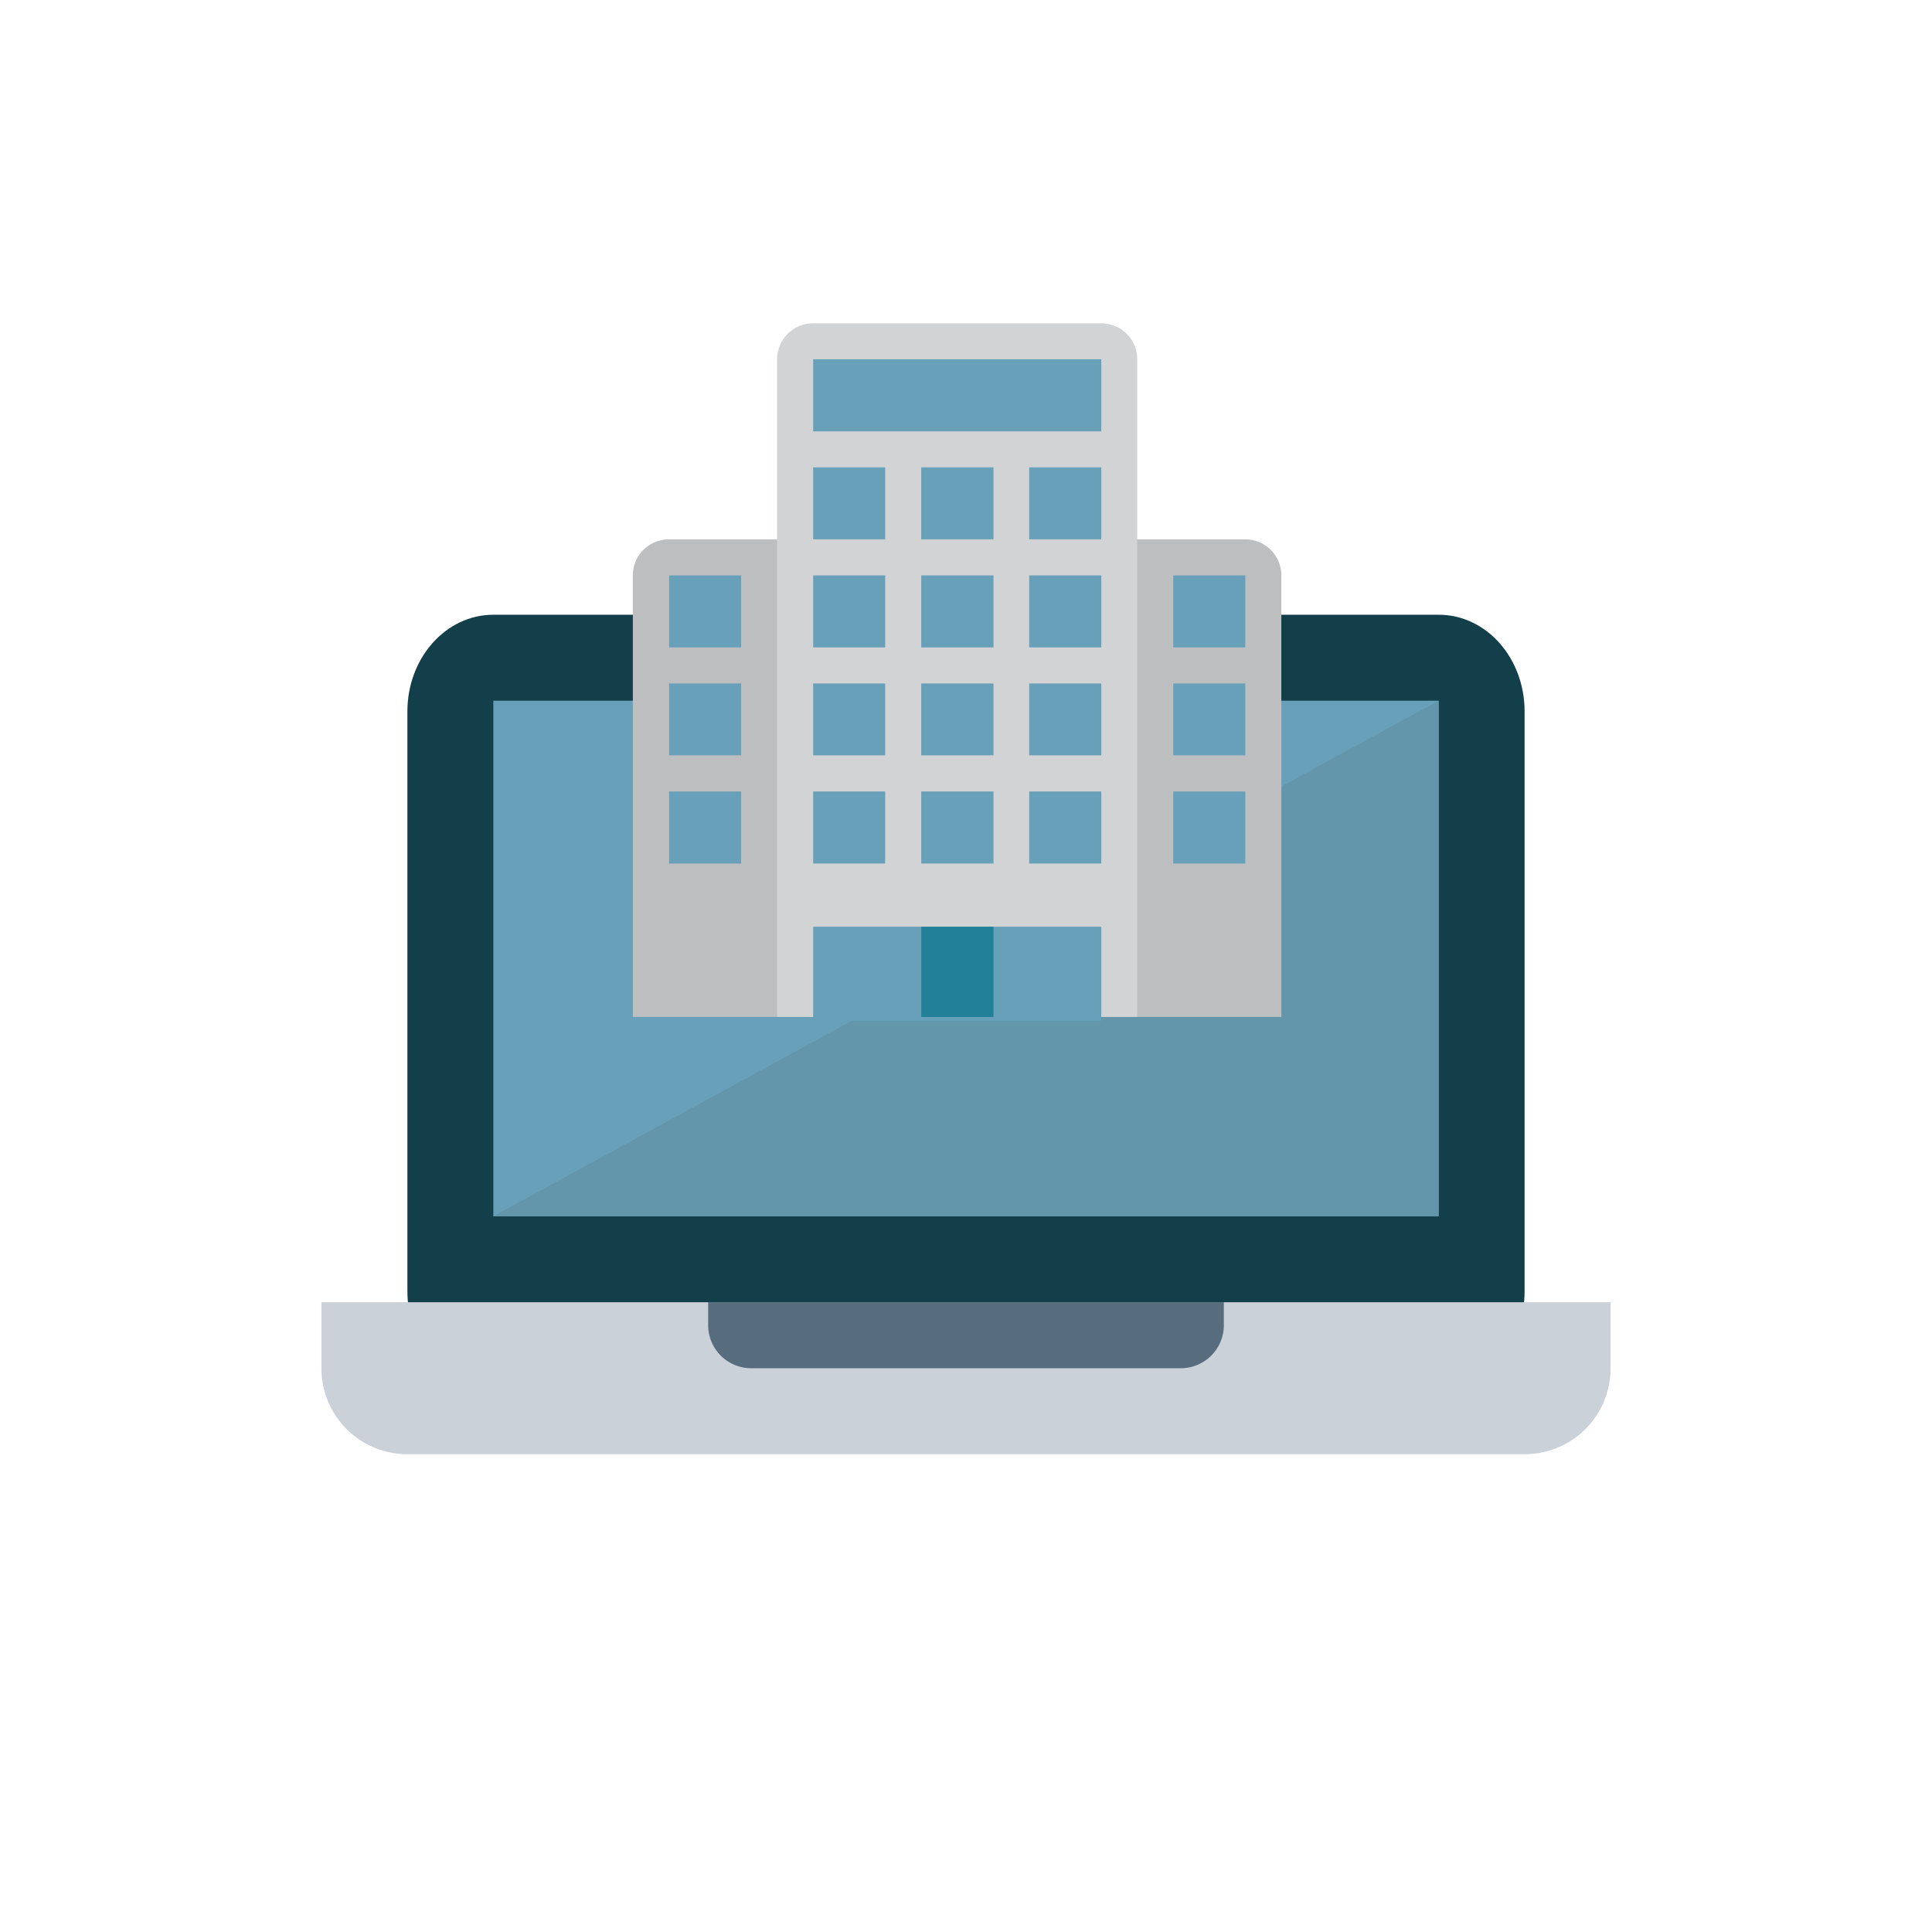 <svg xmlns="http://www.w3.org/2000/svg" viewBox="0 0 283.92 283.92"><defs><style>.cls-1{fill:#fff;}.cls-2{fill:#133f4a;}.cls-3{fill:#cad1d8;}.cls-4{fill:#576d7e;}.cls-5{fill:#67a0b8;}.cls-6{fill:#6496ab;}.cls-7{fill:#bcbec0;}.cls-8{fill:#d1d3d4;}.cls-9{fill:#228099;}</style></defs><g id="レイヤー_2" data-name="レイヤー 2"><g id="レイヤー_1-2" data-name="レイヤー 1"><rect class="cls-1" width="283.92" height="283.92"/><path class="cls-2" d="M72.5,90.34H211.42c7,0,12.63,6.36,12.63,14.2v85.25c0,7.85-5.66,11.28-12.63,11.28H72.5c-7,0-12.63-3.43-12.63-11.28V104.54C59.87,96.7,65.52,90.34,72.5,90.34Z"/><path class="cls-3" d="M47.24,191.37v9.7A12.6,12.6,0,0,0,59.87,213.7H224.05a12.6,12.6,0,0,0,12.63-12.63v-9.7H47.24Z"/><path class="cls-4" d="M104.07,191.37v3.39a6.32,6.32,0,0,0,6.32,6.31h63.14a6.32,6.32,0,0,0,6.32-6.31v-3.39H104.07Z"/><rect class="cls-5" x="72.5" y="102.97" width="138.92" height="75.77"/><polygon class="cls-6" points="211.42 102.97 211.42 178.74 72.5 178.74 211.42 102.97"/><g id="g12"><g id="g14"><g id="g20"><path id="path22" class="cls-7" d="M188.3,84.56v64.89H93V84.56a5.3,5.3,0,0,1,5.3-5.3H183A5.29,5.29,0,0,1,188.3,84.56Z"/></g><g id="g24"><path id="path26" class="cls-8" d="M161.84,47.51H119.5a5.3,5.3,0,0,0-5.3,5.29v96.65h52.93V52.8a5.29,5.29,0,0,0-5.29-5.29"/></g><path id="path28" class="cls-5" d="M161.84,63.39H119.5V52.8h42.34Z"/><path id="path30" class="cls-5" d="M161.84,150H119.5V136.19h42.34Z"/><path id="path32" class="cls-9" d="M146,149.45H135.38V136.19H146Z"/><path id="path34" class="cls-5" d="M130.08,79.26H119.5V68.68h10.58Z"/><path id="path36" class="cls-5" d="M130.08,95.14H119.5V84.56h10.58Z"/><path id="path38" class="cls-5" d="M130.08,111H119.5V100.44h10.58Z"/><path id="path40" class="cls-5" d="M130.08,126.9H119.5V116.31h10.58Z"/><path id="path42" class="cls-5" d="M146,126.9H135.38V116.31H146Z"/><path id="path44" class="cls-5" d="M161.84,126.9H151.25V116.31h10.59Z"/><path id="path46" class="cls-5" d="M161.84,111H151.25V100.44h10.59Z"/><path id="path48" class="cls-5" d="M161.84,95.14H151.25V84.56h10.59Z"/><path id="path50" class="cls-5" d="M161.84,79.26H151.25V68.68h10.59Z"/><path id="path52" class="cls-5" d="M146,111H135.38V100.44H146Z"/><path id="path54" class="cls-5" d="M146,95.14H135.38V84.56H146Z"/><path id="path56" class="cls-5" d="M146,79.26H135.38V68.68H146Z"/><path id="path58" class="cls-5" d="M108.91,95.14H98.33V84.56h10.58Z"/><path id="path60" class="cls-5" d="M108.91,111H98.33V100.44h10.58Z"/><path id="path62" class="cls-5" d="M108.91,126.9H98.33V116.31h10.58Z"/><path id="path64" class="cls-5" d="M183,126.9H172.42V116.31H183Z"/><path id="path66" class="cls-5" d="M183,111H172.42V100.44H183Z"/><path id="path68" class="cls-5" d="M183,95.14H172.42V84.56H183Z"/></g></g></g></g></svg>